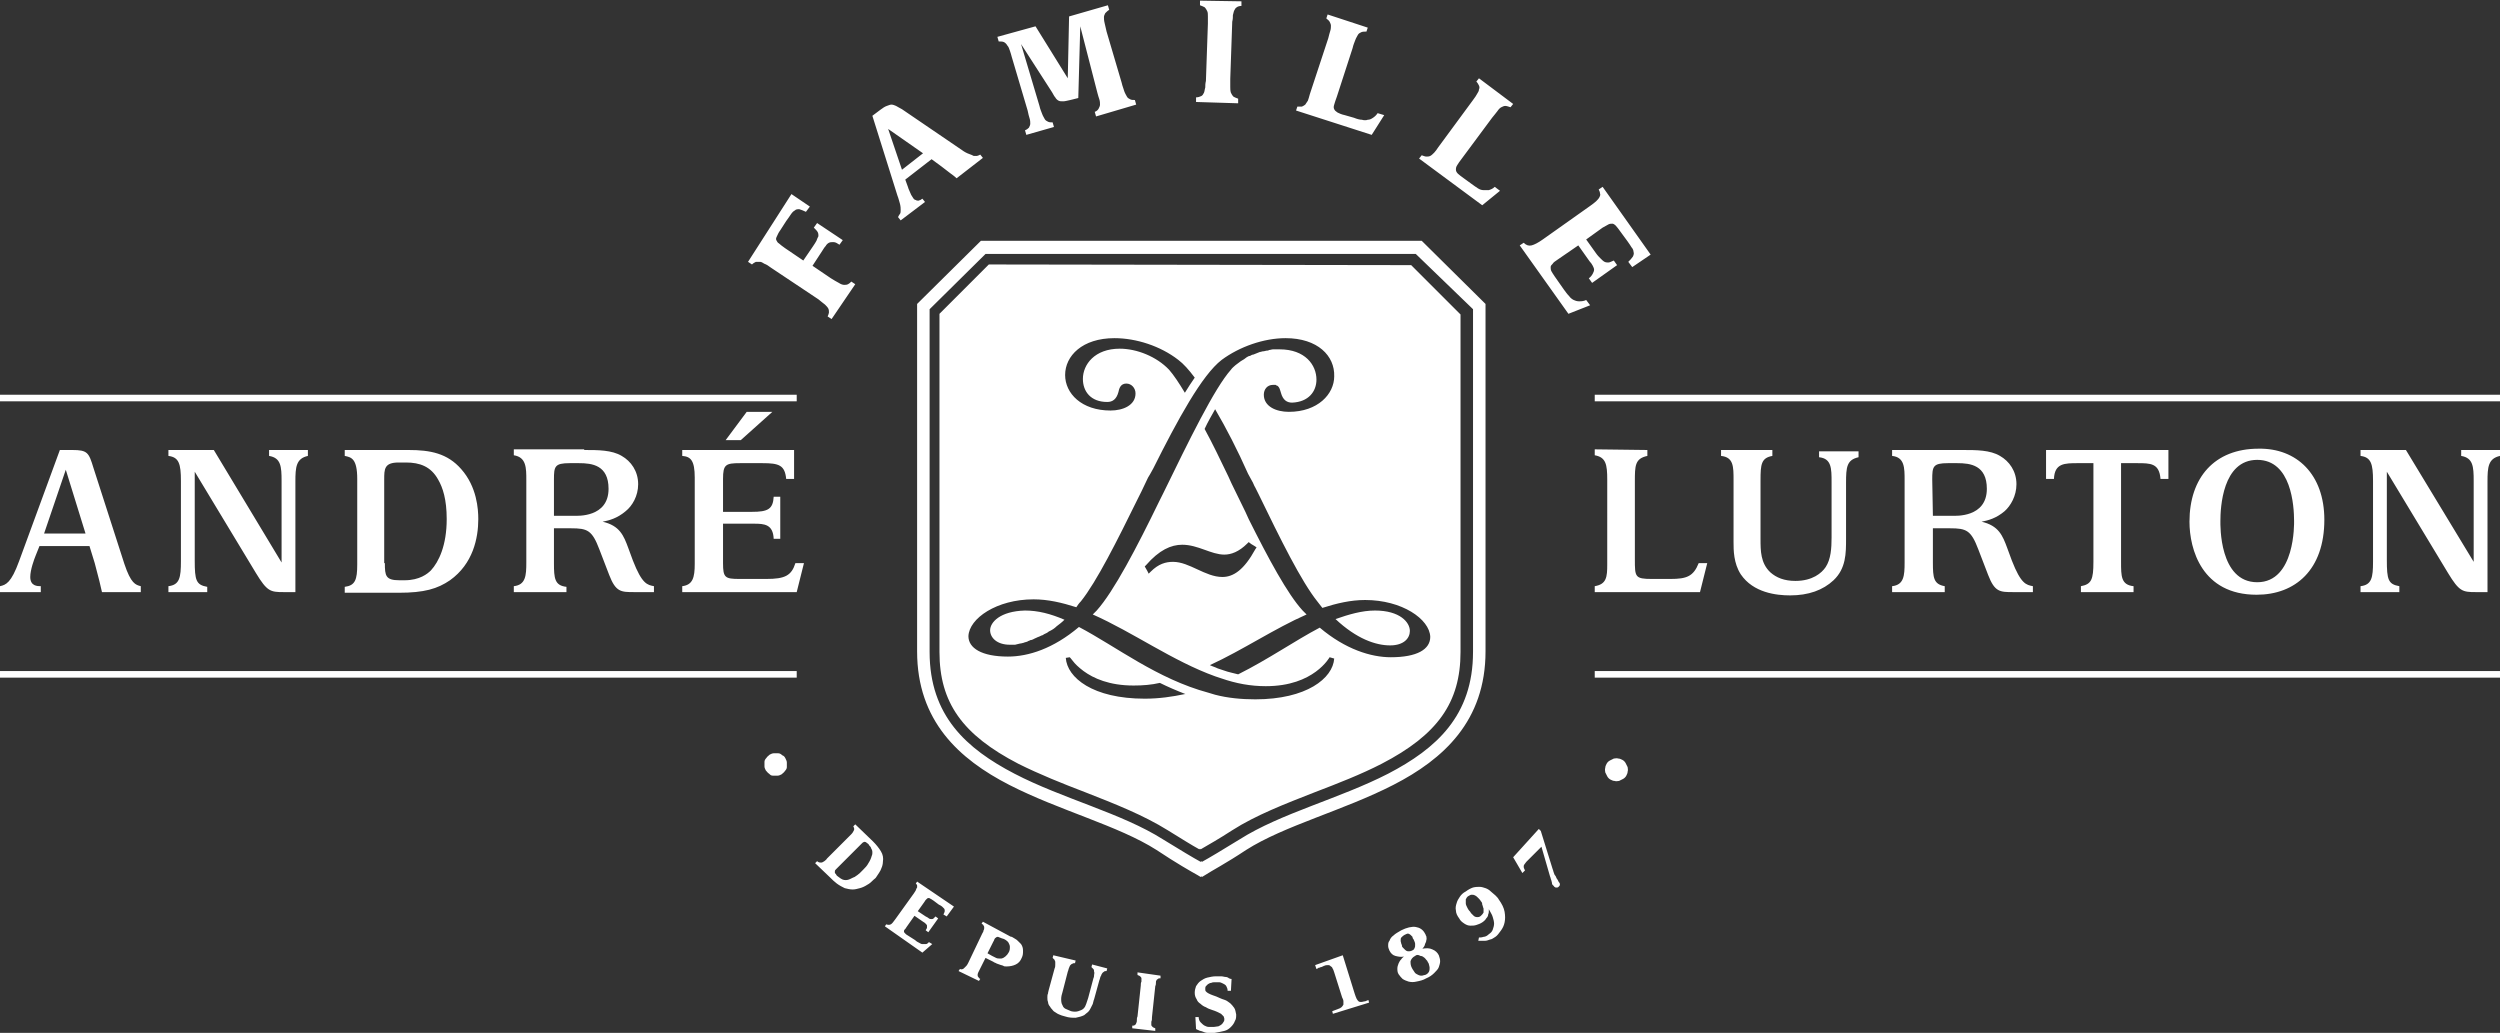 <?xml version="1.0" encoding="UTF-8"?>
<!-- Generator: Adobe Illustrator 26.5.1, SVG Export Plug-In . SVG Version: 6.00 Build 0)  -->
<svg xmlns="http://www.w3.org/2000/svg" xmlns:xlink="http://www.w3.org/1999/xlink" version="1.1" id="Calque_1" x="0px" y="0px" viewBox="0 0 380 157" style="enable-background:new 0 0 380 157;" xml:space="preserve">
<rect x="0" y="0" width="380" height="157" fill="#333333" stroke="none"/>
<style type="text/css">
	.st0{fill-rule:evenodd;clip-rule:evenodd;fill:#FFFFFF;}
</style>
<g id="logos_x2F_FamilleAndréLurton-BLANC">
	<path id="Combined-Shape" class="st0" d="M119.4,115.3c0.1,0.2,0.2,0.4,0.2,0.6s0,0.4,0,0.7c0,0.2-0.1,0.4-0.3,0.6   c-0.1,0.2-0.3,0.3-0.5,0.5c-0.2,0.1-0.4,0.2-0.6,0.2s-0.4,0-0.7,0s-0.4-0.1-0.6-0.3c-0.2-0.1-0.3-0.3-0.5-0.5   c-0.1-0.2-0.2-0.4-0.2-0.6s0-0.4,0-0.7c0-0.2,0.1-0.4,0.3-0.6c0.1-0.2,0.3-0.3,0.5-0.5c0.2-0.1,0.4-0.2,0.6-0.2s0.4,0,0.7,0   c0.2,0,0.4,0.1,0.6,0.3C119.2,114.9,119.3,115.1,119.4,115.3 M132,128.3c-0.1-0.1-0.3-0.2-0.4-0.3c-0.1,0-0.2-0.1-0.3,0   c-0.1,0-0.2,0.1-0.3,0.2c-0.1,0.1-0.2,0.2-0.3,0.3l-3.2,3.2c-0.2,0.2-0.3,0.3-0.4,0.4c-0.1,0.1-0.2,0.2-0.2,0.3s0,0.2,0,0.3   c0.1,0.1,0.2,0.2,0.3,0.4c0.1,0.1,0.3,0.2,0.4,0.3s0.3,0.2,0.5,0.3c0.3,0.1,0.6,0.1,0.9,0c0.3-0.1,0.6-0.3,0.9-0.4   c0.3-0.2,0.6-0.4,0.8-0.6c0.2-0.2,0.4-0.4,0.5-0.5c0.3-0.3,0.6-0.6,0.8-1c0.2-0.3,0.4-0.7,0.5-1.1c0.1-0.2,0.1-0.4,0.1-0.5   c0-0.2,0-0.3-0.1-0.5c-0.1-0.1-0.1-0.3-0.2-0.4S132.1,128.5,132,128.3L132,128.3z M132.7,127.9c0.5,0.5,0.9,1,1.2,1.5   s0.4,1,0.3,1.6c0,0.3-0.1,0.7-0.2,0.9c-0.1,0.3-0.2,0.5-0.4,0.8c-0.1,0.2-0.3,0.4-0.4,0.6c-0.1,0.2-0.3,0.3-0.4,0.4   c-0.3,0.3-0.6,0.6-1,0.8c-0.3,0.2-0.7,0.4-1.1,0.5c-0.4,0.1-0.7,0.2-1.1,0.2c-0.4,0-0.8-0.1-1.2-0.2c-0.4-0.2-0.8-0.4-1.2-0.7   c-0.4-0.3-0.7-0.6-1-0.9l-2.3-2.2l0.3-0.3c0.1,0.1,0.3,0.2,0.4,0.2s0.2,0,0.3,0c0.1,0,0.2-0.1,0.4-0.2c0.1-0.1,0.3-0.2,0.4-0.4   l3.7-3.7c0.2-0.2,0.3-0.4,0.4-0.6c0.1-0.2,0-0.4-0.1-0.6l0.3-0.3L132.7,127.9z M145,137.8l-1.1,1.5l-0.5-0.3   c0.1-0.2,0.2-0.4,0.2-0.5s0-0.3-0.1-0.4c-0.1-0.1-0.2-0.2-0.3-0.3s-0.3-0.2-0.5-0.3l-0.8-0.6c-0.2-0.1-0.4-0.3-0.5-0.3   c-0.1-0.1-0.2-0.1-0.3-0.1s-0.2,0.1-0.3,0.2s-0.2,0.2-0.3,0.4l-1,1.4l1.2,0.8c0.2,0.1,0.4,0.2,0.5,0.3s0.3,0.1,0.4,0.1   c0.1,0,0.2,0,0.3-0.1s0.2-0.2,0.3-0.3l0.4,0.3l-1.5,2.1l-0.4-0.3c0.1-0.2,0.2-0.3,0.2-0.4s0-0.2,0-0.3s-0.1-0.2-0.2-0.3   c-0.1-0.1-0.2-0.2-0.4-0.3l-1.3-0.9l-1.2,1.7c-0.1,0.2-0.2,0.3-0.3,0.4c-0.1,0.1-0.1,0.2-0.1,0.3s0.1,0.2,0.2,0.3   c0.1,0.1,0.2,0.2,0.4,0.3l1.1,0.7c0.2,0.2,0.4,0.3,0.6,0.4c0.2,0.1,0.3,0.2,0.5,0.2s0.3,0,0.5,0s0.3-0.1,0.5-0.3l0.5,0.3l-1.5,1.3   l-5.7-4l0.2-0.3c0.3,0.1,0.5,0.1,0.7,0s0.4-0.4,0.7-0.8l2.8-3.9c0.1-0.2,0.3-0.4,0.3-0.5c0.1-0.2,0.1-0.3,0.2-0.4   c0-0.1,0-0.2,0-0.3s-0.1-0.2-0.2-0.3l0.2-0.3L145,137.8z M150.1,144.9l0.7,0.4c0.2,0.1,0.4,0.2,0.6,0.3c0.2,0.1,0.4,0.1,0.7,0.1   c0.1,0,0.2,0,0.4-0.1c0.1-0.1,0.2-0.1,0.3-0.2c0.1-0.1,0.2-0.2,0.3-0.3s0.1-0.2,0.2-0.3c0.2-0.3,0.2-0.6,0.2-0.9   c0-0.2-0.1-0.4-0.2-0.6c-0.1-0.2-0.3-0.3-0.4-0.4c-0.2-0.1-0.3-0.2-0.4-0.2l-0.3-0.1c-0.2-0.1-0.3-0.1-0.5-0.2   c-0.1,0-0.2,0-0.3,0.1s-0.2,0.1-0.2,0.2c-0.1,0.1-0.1,0.3-0.2,0.4L150.1,144.9z M153.3,142.2c0.2,0.1,0.3,0.2,0.5,0.2   c0.2,0.1,0.3,0.2,0.5,0.3s0.3,0.2,0.5,0.4c0.1,0.1,0.3,0.3,0.4,0.4c0.2,0.3,0.3,0.6,0.3,1s0,0.7-0.2,1.1c-0.2,0.5-0.5,0.8-0.9,1   s-0.9,0.3-1.4,0.3c-0.2,0-0.4,0-0.5-0.1c-0.2-0.1-0.4-0.1-0.6-0.2c-0.2-0.1-0.4-0.1-0.5-0.2c-0.2-0.1-0.3-0.1-0.4-0.2l-1.2-0.6   l-0.8,1.6c-0.1,0.2-0.2,0.4-0.3,0.6c-0.1,0.2-0.1,0.3-0.1,0.4c0,0.1,0,0.2,0.1,0.3s0.1,0.2,0.3,0.3l-0.2,0.3l-3.1-1.5l0.2-0.3   c0.2,0,0.3,0.1,0.4,0c0.1,0,0.2-0.1,0.3-0.2c0.1-0.1,0.2-0.2,0.3-0.3s0.2-0.3,0.3-0.5l2.1-4.4c0.1-0.2,0.2-0.3,0.2-0.5   c0.1-0.1,0.1-0.3,0.1-0.4c0-0.1,0-0.2-0.1-0.3c0-0.1-0.1-0.2-0.3-0.3l0.2-0.3L153.3,142.2z M163.5,146l-0.1,0.4   c-0.2,0-0.3,0-0.4,0.1c-0.1,0-0.2,0.1-0.3,0.2c-0.1,0.1-0.1,0.2-0.2,0.4c-0.1,0.2-0.1,0.4-0.2,0.6l-0.8,3.1c-0.1,0.3-0.2,0.7-0.2,1   s0,0.7,0.2,1c0.1,0.3,0.3,0.5,0.6,0.6c0.2,0.1,0.5,0.2,0.7,0.3c0.4,0.1,0.8,0.1,1.1,0s0.6-0.2,0.8-0.4s0.3-0.4,0.4-0.7   c0.1-0.3,0.2-0.6,0.3-0.9l0.8-3c0.1-0.2,0.1-0.4,0.1-0.5c0-0.2,0.1-0.3,0-0.5c0-0.1,0-0.3-0.1-0.4c-0.1-0.1-0.2-0.2-0.3-0.3   l0.1-0.4l2.3,0.6l-0.1,0.4c-0.2,0-0.3,0-0.4,0.1c-0.1,0.1-0.2,0.1-0.3,0.3c-0.1,0.1-0.1,0.3-0.2,0.4c-0.1,0.2-0.1,0.4-0.2,0.6   l-0.8,2.9c-0.1,0.2-0.1,0.4-0.2,0.7c-0.1,0.2-0.2,0.4-0.3,0.6c-0.1,0.2-0.2,0.4-0.4,0.6c-0.2,0.2-0.4,0.3-0.6,0.5   c-0.4,0.2-0.8,0.3-1.3,0.4c-0.5,0-1,0-1.6-0.2c-0.4-0.1-0.7-0.2-0.9-0.3c-0.3-0.1-0.5-0.3-0.7-0.4c-0.2-0.1-0.3-0.3-0.4-0.4   c-0.1-0.1-0.2-0.2-0.3-0.4c-0.2-0.2-0.3-0.5-0.3-0.7c-0.1-0.2-0.1-0.5-0.1-0.7s0-0.4,0.1-0.6c0-0.2,0.1-0.4,0.1-0.5l0.9-3.3   c0.1-0.2,0.1-0.4,0.1-0.6c0-0.2,0-0.3,0-0.4c0-0.1-0.1-0.2-0.1-0.3c-0.1-0.1-0.2-0.2-0.3-0.3l0.1-0.4L163.5,146z M176.4,148.3v0.4   c-0.2,0-0.3,0-0.4,0.1c-0.1,0.1-0.2,0.1-0.2,0.2c-0.1,0.1-0.1,0.2-0.1,0.4c0,0.1,0,0.3-0.1,0.5l-0.5,4.7c0,0.3,0,0.5-0.1,0.7   c0,0.2,0,0.3,0,0.5c0,0.1,0.1,0.2,0.2,0.3c0.1,0.1,0.2,0.1,0.4,0.2v0.4l-3.5-0.4v-0.4c0.2,0,0.3,0,0.4-0.1c0.1-0.1,0.2-0.1,0.2-0.3   c0.1-0.1,0.1-0.3,0.1-0.4c0-0.2,0-0.4,0.1-0.6l0.5-4.7c0-0.2,0-0.4,0.1-0.6c0-0.2,0-0.3,0-0.5c0-0.1-0.1-0.2-0.2-0.3   s-0.2-0.1-0.4-0.2v-0.4L176.4,148.3z M187.1,150.6h-0.5c0-0.3-0.1-0.5-0.2-0.7c-0.1-0.2-0.3-0.3-0.5-0.4c-0.2-0.1-0.4-0.2-0.6-0.2   s-0.4,0-0.6,0c-0.2,0-0.4,0-0.6,0.1c-0.2,0-0.3,0.1-0.5,0.2c-0.1,0.1-0.2,0.2-0.3,0.3s-0.1,0.3-0.1,0.4c0,0.2,0,0.3,0.1,0.4   c0.1,0.1,0.2,0.2,0.4,0.3s0.4,0.2,0.7,0.3s0.6,0.2,1,0.4c0.2,0.1,0.5,0.2,0.8,0.3s0.5,0.3,0.8,0.5c0.2,0.2,0.4,0.4,0.6,0.7   c0.2,0.3,0.2,0.6,0.3,1c0,0.4,0,0.7-0.2,1c-0.1,0.3-0.3,0.6-0.6,0.9c-0.3,0.3-0.6,0.5-1,0.6s-0.9,0.2-1.5,0.3c-0.4,0-0.7,0-1,0   s-0.6-0.1-0.8-0.2c-0.2-0.1-0.5-0.1-0.6-0.2c-0.2-0.1-0.3-0.1-0.4-0.2l-0.1-1.8h0.5c0,0.3,0.1,0.6,0.3,0.8s0.4,0.4,0.6,0.5   c0.2,0.1,0.4,0.2,0.7,0.2c0.2,0,0.5,0,0.6,0c0.3,0,0.6-0.1,0.8-0.1c0.2-0.1,0.4-0.2,0.5-0.3s0.2-0.2,0.3-0.4   c0.1-0.1,0.1-0.3,0.1-0.4c0-0.2-0.1-0.3-0.1-0.4c-0.1-0.1-0.2-0.2-0.4-0.4c-0.2-0.1-0.4-0.2-0.6-0.3c-0.2-0.1-0.5-0.2-0.8-0.3   s-0.6-0.2-0.9-0.4c-0.3-0.1-0.6-0.3-0.8-0.5c-0.3-0.2-0.5-0.4-0.6-0.7c-0.2-0.3-0.3-0.6-0.3-1s0.1-0.7,0.2-1   c0.2-0.3,0.4-0.6,0.7-0.8s0.6-0.4,1-0.5s0.9-0.2,1.3-0.2c0.3,0,0.6,0,0.8,0c0.3,0,0.5,0.1,0.7,0.1s0.4,0.1,0.5,0.2   c0.2,0.1,0.3,0.1,0.4,0.1L187.1,150.6z M204.1,145.2l1.8,5.8c0.1,0.3,0.2,0.6,0.3,0.8s0.2,0.3,0.3,0.4c0.1,0.1,0.3,0.1,0.4,0.1   c0.2,0,0.4-0.1,0.6-0.1l0.5-0.2l0.1,0.4l-5.5,1.7l-0.1-0.4l0.8-0.3c0.3-0.1,0.5-0.2,0.6-0.3s0.2-0.2,0.3-0.4c0-0.1,0-0.3,0-0.5   s-0.1-0.4-0.2-0.6l-1.2-3.8c-0.1-0.2-0.1-0.4-0.2-0.5c-0.1-0.2-0.1-0.3-0.3-0.4c-0.1-0.1-0.2-0.2-0.4-0.2s-0.4,0-0.6,0.1   c0,0-0.1,0-0.2,0.1c-0.1,0-0.2,0.1-0.3,0.1s-0.2,0.1-0.3,0.1s-0.1,0-0.2,0.1l-0.2,0.1l-0.2-0.6L204.1,145.2z M215.1,145.3   c-0.4,0.2-0.6,0.5-0.7,0.8c0,0.4,0,0.7,0.3,1.2c0.1,0.2,0.3,0.4,0.4,0.6c0.1,0.1,0.3,0.2,0.5,0.3s0.3,0.1,0.5,0.1s0.3-0.1,0.5-0.1   c0.3-0.1,0.5-0.3,0.6-0.5s0.1-0.4,0.1-0.6c0-0.2-0.1-0.4-0.1-0.5s-0.1-0.3-0.2-0.4c0-0.1-0.1-0.2-0.2-0.3c-0.1-0.1-0.2-0.3-0.4-0.4   c-0.1-0.1-0.3-0.2-0.5-0.2C215.6,145.1,215.3,145.1,215.1,145.3 M213.5,142.1c-0.2,0.1-0.4,0.3-0.5,0.4s-0.1,0.3-0.1,0.5   s0.1,0.3,0.1,0.5c0.1,0.1,0.1,0.2,0.1,0.3s0.1,0.2,0.2,0.3c0.1,0.1,0.2,0.2,0.3,0.3s0.3,0.2,0.4,0.2c0.2,0,0.4,0,0.6-0.1   c0.2-0.1,0.4-0.2,0.4-0.4c0.1-0.1,0.1-0.3,0.1-0.5s0-0.3-0.1-0.5s-0.1-0.3-0.2-0.4c0,0-0.1-0.1-0.1-0.3c-0.1-0.1-0.2-0.2-0.3-0.3   s-0.3-0.2-0.4-0.2C213.9,141.9,213.7,142,213.5,142.1 M216.2,144.2c0.6-0.1,1.1-0.1,1.5,0.1c0.5,0.2,0.8,0.5,1,0.9   c0.1,0.3,0.2,0.6,0.2,0.9c0,0.3-0.1,0.6-0.2,0.9c-0.1,0.3-0.4,0.6-0.7,0.9c-0.3,0.3-0.7,0.6-1.2,0.8c-0.5,0.3-1,0.4-1.5,0.5   c-0.4,0.1-0.8,0.1-1.2,0c-0.3-0.1-0.6-0.2-0.9-0.4c-0.2-0.2-0.4-0.4-0.6-0.7c-0.2-0.3-0.2-0.6-0.2-0.9c0-0.3,0.1-0.5,0.2-0.8   c0.1-0.2,0.2-0.4,0.4-0.6c0.1-0.2,0.3-0.3,0.4-0.4c-0.5,0.1-0.9,0-1.3-0.1c-0.4-0.1-0.7-0.4-0.9-0.8c-0.1-0.2-0.2-0.5-0.2-0.7   c0-0.3,0-0.6,0.2-0.8c0.1-0.3,0.3-0.6,0.6-0.8c0.3-0.3,0.7-0.5,1.2-0.8c0.8-0.4,1.6-0.6,2.2-0.5c0.6,0.1,1.1,0.4,1.4,1   c0.1,0.1,0.1,0.3,0.2,0.4c0,0.2,0.1,0.4,0,0.6c0,0.2-0.1,0.4-0.2,0.6C216.6,143.7,216.4,144,216.2,144.2 M225.1,137   c-0.1-0.2-0.3-0.4-0.4-0.5c-0.2-0.2-0.3-0.3-0.5-0.4c-0.2-0.1-0.3-0.1-0.5-0.1s-0.3,0.1-0.5,0.2c-0.2,0.1-0.3,0.3-0.4,0.5   c0,0.2,0,0.4,0,0.6c0,0.2,0.1,0.4,0.2,0.6c0.1,0.2,0.2,0.4,0.3,0.5s0.2,0.2,0.3,0.4c0.1,0.1,0.3,0.3,0.4,0.4s0.3,0.2,0.5,0.2   s0.4,0,0.6-0.2c0.2-0.2,0.3-0.3,0.4-0.5c0-0.2,0-0.4,0-0.6c-0.1-0.2-0.1-0.4-0.2-0.6C225.3,137.2,225.2,137.1,225.1,137L225.1,137z    M224.8,142.5c0.2,0,0.4,0,0.7-0.1c0.3,0,0.6-0.2,0.8-0.4c0.3-0.2,0.5-0.4,0.6-0.7s0.2-0.6,0.2-0.9c0-0.3-0.1-0.7-0.2-1   c-0.1-0.4-0.4-0.8-0.6-1.2c0,0,0,0.1,0,0.3c0,0.1,0,0.3-0.1,0.5c0,0.2-0.1,0.4-0.3,0.6c-0.1,0.2-0.3,0.4-0.6,0.6   c-0.3,0.2-0.6,0.3-0.9,0.4c-0.3,0.1-0.6,0.1-0.9,0.1c-0.3,0-0.6-0.1-0.9-0.3c-0.3-0.2-0.6-0.4-0.8-0.8c-0.3-0.4-0.5-0.8-0.5-1.2   c-0.1-0.4,0-0.8,0.1-1.1c0.1-0.4,0.3-0.7,0.5-1s0.5-0.6,0.9-0.8c0.4-0.3,0.8-0.5,1.1-0.6c0.4-0.1,0.7-0.1,1-0.1s0.6,0.1,0.9,0.2   c0.3,0.1,0.6,0.3,0.8,0.5s0.5,0.4,0.7,0.6c0.2,0.2,0.4,0.4,0.5,0.6c0.5,0.7,0.8,1.3,0.9,1.9c0.1,0.6,0.1,1.1,0,1.6   s-0.3,0.9-0.6,1.3c-0.3,0.4-0.5,0.7-0.8,0.9s-0.6,0.4-0.8,0.4c-0.3,0.1-0.5,0.2-0.8,0.2c-0.2,0-0.4,0-0.6,0c-0.2,0-0.3,0-0.4,0   L224.8,142.5z M233.9,126l0.3,0.3l1.8,5.8c0.1,0.2,0.1,0.4,0.2,0.6c0,0.1,0.1,0.3,0.2,0.4c0.1,0.1,0.1,0.2,0.2,0.4   c0.1,0.1,0.2,0.3,0.3,0.5c0,0,0,0.1,0.1,0.1c0,0.1,0,0.1,0.1,0.2c0,0.1,0,0.2,0,0.2c0,0.1-0.1,0.2-0.2,0.3   c-0.1,0.1-0.2,0.1-0.2,0.1c-0.1,0-0.2,0-0.2,0c-0.1,0-0.1,0-0.2-0.1c-0.1,0-0.1-0.1-0.1-0.1c-0.1-0.1-0.1-0.1-0.2-0.2   c-0.1-0.1-0.1-0.2-0.1-0.3s-0.1-0.3-0.1-0.4c-0.1-0.2-0.1-0.4-0.2-0.6l-1.3-4.5l-1.9,1.9c-0.2,0.2-0.3,0.3-0.4,0.4   c-0.1,0.1-0.2,0.3-0.3,0.4c-0.1,0.1-0.1,0.3-0.1,0.4c0,0.1,0.1,0.3,0.2,0.5l-0.4,0.4l-1.4-2.4L233.9,126z M244.2,116.1   c0.1-0.2,0.3-0.4,0.5-0.5s0.4-0.2,0.6-0.3c0.2,0,0.4-0.1,0.7,0c0.2,0,0.4,0.1,0.6,0.2c0.2,0.1,0.4,0.3,0.5,0.5s0.2,0.4,0.3,0.6   c0,0.2,0.1,0.4,0,0.7c0,0.2-0.1,0.4-0.2,0.6c-0.1,0.2-0.3,0.4-0.5,0.5s-0.4,0.2-0.6,0.3c-0.2,0-0.4,0.1-0.7,0   c-0.2,0-0.4-0.1-0.6-0.2c-0.2-0.1-0.4-0.3-0.5-0.5s-0.2-0.4-0.3-0.6c0-0.2-0.1-0.4,0-0.7C244,116.5,244.1,116.3,244.2,116.1    M216.1,36.6l9.7,9.6V99l0,0l0,0l0,0c0,10.6-6.4,16.4-14,20.3s-16.6,6.2-22.4,9.9c-3,2-5.3,3.2-6.2,3.8l-0.5,0.3l-0.1-0.1l-0.1,0.1   L182,133c-0.9-0.5-3.2-1.8-6.2-3.8c-5.8-3.7-14.8-6-22.4-9.9c-7.6-3.9-14-9.7-14-20.3V46.2l9.7-9.6H216.1z M215.2,38.6h-65.4   l-8.5,8.4v52.1c0,9.7,5.6,14.7,12.9,18.5c7.3,3.8,16.3,6,22.6,10c2.6,1.6,4.6,2.8,5.7,3.4l0.1-0.1l0.1,0.1c1.1-0.6,3.1-1.8,5.7-3.4   c6.3-4,15.2-6.2,22.6-10c7.3-3.8,12.9-8.8,12.9-18.5V99V47L215.2,38.6z M214.5,40.3l7.5,7.5V99v0.1c0,7.7-3.5,12.6-12,17   c-3.1,1.6-6.7,3-10.1,4.3c-4.6,1.8-9,3.5-12.6,5.8c-2,1.3-3.6,2.2-4.8,2.9l-0.1-0.1l-0.1,0.1c-1.1-0.6-2.7-1.6-4.8-2.9   c-3.7-2.3-8-4-12.6-5.8c-3.4-1.3-6.9-2.7-10.1-4.3c-8.5-4.4-12-9.3-12-17V47.7l7.5-7.5L214.5,40.3L214.5,40.3z M195.4,51.4   c-3.3,0-7,1.3-9.7,3.3c-3,2.3-6.7,9.1-10.4,16.5l-0.5,0.9c-0.1,0.2-0.2,0.3-0.3,0.5l-1,2.1l-0.5,1c-3.2,6.5-6.3,12.7-8.7,15.7   c-0.3,0.3-0.5,0.6-0.7,0.9c-2.2-0.7-4.3-1.2-6.5-1.2c-5.6,0-9.8,2.9-9.9,5.6c0,1.8,2,3.1,6,3.1c3.1,0,6.9-1.2,10.8-4.5   c5.7,3,11.9,7.9,19.7,10l1,0.3c1.9,0.5,4,0.7,6.1,0.7c7.8,0,11.8-3.2,12-6.2l-0.7-0.2c0,0-0.6,1.1-2.1,2.2s-3.9,2.2-7.6,2.2   c-2.3,0-4.5-0.4-6.8-1.2l-0.9-0.3c-6.4-2.3-12.5-6.7-18.6-9.4c0.2-0.2,0.4-0.4,0.6-0.6c2.6-2.9,6.1-9.6,9.5-16.6l0.6-1.2   c3.9-8,7.8-16,10.3-18.8c0.2-0.3,0.5-0.5,0.7-0.7c0.1-0.1,0.3-0.2,0.4-0.3c0.1-0.1,0.3-0.2,0.4-0.3c0.2-0.1,0.3-0.2,0.5-0.3   c0.1-0.1,0.3-0.2,0.4-0.3c0.2-0.1,0.3-0.2,0.5-0.2c0.2-0.1,0.3-0.2,0.5-0.2c0.2-0.1,0.3-0.1,0.5-0.2c0.2-0.1,0.3-0.1,0.5-0.2   c0.2,0,0.3-0.1,0.5-0.1s0.4-0.1,0.5-0.1s0.3,0,0.4-0.1c0.2,0,0.4-0.1,0.6-0.1c0.2,0,0.3,0,0.5,0s0.4,0,0.5,0c3.9,0,5.6,2.4,5.6,4.6   c0,1.8-1.2,3.4-3.7,3.5c-0.8,0-1.4-0.4-1.7-1.5c-0.1-0.3-0.2-0.9-0.6-1.1l0,0c-0.1,0-0.1,0-0.2-0.1c0,0,0,0-0.1,0c0,0-0.1,0-0.2,0   h-0.1c-0.9,0-1.4,0.7-1.4,1.5c0,1.8,1.9,2.6,3.8,2.6c4.4,0,6.9-2.7,6.9-5.4C202.9,54.1,200.3,51.4,195.4,51.4z M162.6,99.9L162,100   c0.2,3,4.1,6.2,12,6.2c2.2,0,4.2-0.3,6.1-0.7h0.1c-1.3-0.5-2.7-1.1-3.9-1.7c-1.3,0.3-2.6,0.4-4,0.4c-3.7,0-6.1-1.1-7.6-2.2   c-0.8-0.6-1.3-1.1-1.6-1.5C162.8,100.1,162.6,99.9,162.6,99.9z M184.7,62.2c-0.5,0.9-1.1,1.9-1.6,3c1.2,2.2,2.4,4.7,3.6,7.2   l0.5,1.1c0.7,1.4,1.4,2.9,2.1,4.3l0.5,1.1c3,6,5.9,11.4,8.2,13.9c0.2,0.2,0.4,0.4,0.6,0.6c-4.8,2.1-9.7,5.4-14.7,7.7   c0.4,0.2,0.8,0.3,1.2,0.5l0.9,0.3c0.8,0.3,1.5,0.4,2.2,0.6c4.6-2.3,8.6-5.1,12.4-7.1c3.9,3.3,7.8,4.5,10.8,4.5c4,0,6-1.2,6-3.1   c-0.1-2.7-4.3-5.6-9.9-5.6c-2.2,0-4.3,0.5-6.5,1.2c-0.2-0.3-0.5-0.6-0.7-0.9c-2.5-3.1-5.7-9.6-9-16.4l-0.5-1   c-0.2-0.3-0.3-0.7-0.5-1l-0.6-1.1C188.1,68.4,186.4,65.1,184.7,62.2z M155.8,92.8c2,0,3.9,0.5,6,1.4c-0.4,0.4-0.8,0.7-1.2,1   c-0.3,0.3-0.6,0.5-1,0.7c-0.1,0-0.1,0.1-0.2,0.1c-0.2,0.2-0.5,0.3-0.7,0.4c-0.1,0.1-0.3,0.2-0.4,0.2c-0.2,0.1-0.4,0.2-0.7,0.3   c-0.1,0.1-0.3,0.1-0.4,0.2c-0.2,0.1-0.4,0.2-0.6,0.2c-0.1,0.1-0.3,0.1-0.4,0.2c-0.2,0.1-0.4,0.1-0.6,0.2c-0.1,0-0.3,0.1-0.4,0.1   c-0.2,0-0.4,0.1-0.5,0.1s-0.3,0.1-0.4,0.1c-0.2,0-0.3,0-0.4,0c-0.1,0-0.3,0-0.4,0c-2,0-3-1.1-3-2.2C150.5,94.6,152,92.9,155.8,92.8   z M209,92.8c3.8,0,5.3,1.8,5.3,3.1c0,1.1-0.9,2.2-3,2.2c-2.2,0-5.1-1-8.3-4C205,93.4,207,92.8,209,92.8z M189.8,82.4l-0.2,0.2   c-1.3,1.3-2.5,1.7-3.5,1.7c-2,0-4-1.5-6.4-1.5c-1.7,0-3.5,0.8-5.5,3.1l-0.2,0.2l0.4,0.7l0.2,0.4l0.3-0.3c1.2-1.2,2.3-1.5,3.4-1.5   c2.5,0,4.9,2.3,7.5,2.3c1.7,0,3.3-1.1,5-4.2l0.2-0.3l-0.3-0.2l-0.5-0.3L189.8,82.4z M169.4,51.4c-4.9,0-7.5,2.7-7.5,5.6   c0,2.8,2.5,5.4,6.9,5.4c1.9,0,3.8-0.8,3.8-2.6c0-0.8-0.6-1.5-1.4-1.5c-0.9,0-1.1,0.8-1.2,1.3c-0.3,1.1-0.9,1.5-1.7,1.5   c-2.5,0-3.7-1.6-3.7-3.5c0-2.2,1.8-4.6,5.6-4.6c2.6,0,5.6,1.2,7.5,3.2c0.7,0.8,1.5,2,2.4,3.5c0.5-0.8,1-1.6,1.5-2.3   c-0.9-1.2-1.7-2.1-2.5-2.7C176.4,52.6,172.7,51.4,169.4,51.4z M6.7,81.1H13l-3-9.7L6.7,81.1z M9.1,68.4H11c2.3,0,2.5,0.4,3.2,2.7   l4.7,14.6c1,3,1.7,3.2,2.5,3.4V90h-5.9c-0.2-0.9-0.5-2.2-1.1-4.4L13.6,83H6l-0.6,1.5c-0.2,0.5-0.8,2.1-0.8,3.2   c0,1.4,1.1,1.4,1.6,1.4V90H0v-0.9c0.9-0.2,1.7-0.5,2.9-3.8L9.1,68.4z M32.5,68.4l10.3,17.1V73.1c0-2.2-0.1-3.5-1.9-3.8v-0.9h5.9   v0.9c-1.8,0.4-1.9,1.7-1.9,3.9V90h-1.8c-2,0-2.5-0.1-4.2-2.9l-9.3-15.4v13.5c0,3,0.2,3.7,1.9,4V90h-5.9v-0.9   c1.7-0.2,1.9-1.3,1.9-3.8V73.1c0-2.6-0.3-3.6-1.9-3.8v-0.9C25.6,68.4,32.5,68.4,32.5,68.4z M58.5,85.6c0,1.9,0.1,2.6,2.2,2.6h0.8   c2.3,0,3.5-1,4-1.5c1.2-1.3,2.4-3.8,2.4-7.8c0-3-0.6-4.8-1.3-6c-1.1-2-2.8-2.6-4.9-2.6h-1.1c-2.2,0-2.2,1-2.2,2.6v12.7H58.5z    M62.1,68.4c3.3,0,5.9,0.5,8,2.9c2.4,2.7,2.6,6.1,2.6,7.6c0,2.9-0.8,6.8-4.3,9.3c-1.9,1.3-3.9,1.9-7.8,1.9h-8.2v-0.9   c1.6-0.2,1.9-1.1,1.9-3.4v-13c0-3.1-0.9-3.3-1.9-3.5v-0.9H62.1z M84.3,78.4h3c0.4,0,5.2,0.3,5.2-4.1c0-3.6-2.5-3.9-4.5-3.9h-1.4   c-2.3,0-2.4,0.5-2.4,2.5v5.5H84.3z M88.8,68.4c2.1,0,4.2,0,5.7,0.9c1.4,0.8,2.5,2.3,2.5,4.3c0,1.8-0.9,3.3-1.9,4.1   c-1.3,1.1-2.5,1.4-3.5,1.6c2.6,0.6,3.2,2.1,3.9,4l0.7,1.9c1.4,3.6,2.2,3.7,3.2,3.9V90h-3c-2,0-2.8,0-3.8-2.6l-1.5-3.9   c-1.1-2.9-1.8-3.2-4.3-3.2h-2.6v5.3c0,2.3,0.1,3.4,1.9,3.6V90h-8v-0.9c1.8-0.2,1.9-1.6,1.9-3.6V73c0-1.9,0-3.5-1.9-3.8v-0.9h10.7   V68.4z M117.4,62.6l-4.8,4.3h-2.3l3.2-4.3C113.5,62.6,117.4,62.6,117.4,62.6z M120.7,68.4v4.4h-1.2c-0.2-2.1-1.1-2.4-3.6-2.4h-3.4   c-2.2,0-2.6,0.2-2.6,2.4v5h4.4c2.4,0,3.2-0.4,3.3-2.3h1v6.4h-1c-0.1-2.2-1.4-2.3-3-2.3h-4.7v6c0,2.2,0.3,2.4,2.5,2.4h4.1   c2.8,0,3.8-0.5,4.4-2.4h1.3l-1.1,4.4h-17.4v-0.9c1.6-0.2,1.9-1.3,1.9-3.4V72.6c0-2.6-0.6-3.2-1.9-3.3v-0.9   C103.7,68.4,120.7,68.4,120.7,68.4z M250.4,68.4v0.9c-1.9,0.4-1.9,1.5-1.9,3.9V85c0,2.7,0,3,2.6,3h2.8c2.5,0,3.5-0.4,4.3-2.4h1.3   l-1.1,4.4h-16v-0.9c1.8-0.3,1.9-1.4,1.9-3.3V72.9c0-2.3-0.2-3.4-1.9-3.7v-0.9L250.4,68.4L250.4,68.4z M269.4,68.4v0.9   c-1.7,0.3-1.8,1.3-1.8,3.7v8.9c0,1.8,0,3.7,1.5,5.1c0.9,0.8,2.1,1.3,3.8,1.3c2.6,0,4-1.2,4.6-2.1c0.8-1.2,0.9-2.9,0.9-4.5v-8.4   c0-2.1,0-3.6-1.9-3.8v-0.9h6v0.9c-1.8,0.4-1.9,1.5-1.9,3.9v8.5c0,2.2,0,4.5-1.9,6.3c-1.6,1.5-3.8,2.3-6.6,2.3   c-2.1,0-5.6-0.4-7.5-3.2c-1.1-1.7-1.1-3.7-1.1-4.9V73c0-2.1,0-3.5-1.9-3.7v-0.9H269.4z M293.8,78.4h3c0.4,0,5.2,0.3,5.2-4.1   c0-3.6-2.5-3.9-4.5-3.9h-1.4c-2.3,0-2.4,0.5-2.4,2.5L293.8,78.4L293.8,78.4z M298.3,68.4c2.1,0,4.2,0,5.7,0.9   c1.4,0.8,2.5,2.3,2.5,4.3c0,1.8-0.9,3.3-1.8,4.1c-1.3,1.1-2.5,1.4-3.5,1.6c2.6,0.6,3.2,2.1,3.9,4l0.7,1.9c1.4,3.6,2.2,3.7,3.2,3.9   V90h-3c-2,0-2.8,0-3.8-2.6l-1.5-3.9c-1.1-2.9-1.8-3.2-4.3-3.2h-2.6v5.2c0,2.3,0.1,3.3,1.8,3.6V90h-8v-0.9c1.8-0.2,1.9-1.6,1.9-3.6   V73c0-1.9,0-3.5-1.9-3.7v-0.9H298.3z M329.6,68.4v4.4h-1.2c-0.2-2.4-1.5-2.4-3.6-2.4h-2.4v15c0,2.2,0,3.5,1.9,3.7V90h-8v-0.9   c1.6-0.3,1.9-1,1.9-3.7v-15h-2.3c-2.1,0-3.6,0-3.7,2.4H311v-4.4H329.6z M343.1,69.9c-5.3,0-5.6,7.3-5.6,9.3c0,0.6-0.2,9.3,5.6,9.3   c5.8,0,5.6-9,5.6-9.3C348.7,76.9,348.3,69.9,343.1,69.9 M353.3,79c0,7.6-4.4,11.4-10.3,11.4c-8.3,0-10.2-6.9-10.2-11.1   c0-6.7,3.8-11.1,10.5-11.1C349.1,68.1,353.3,72.1,353.3,79 M365.7,68.4l10.3,17V73.1c0-2.2-0.1-3.5-1.9-3.8v-0.9h5.9v0.9   c-1.8,0.4-1.9,1.7-1.9,3.9V90h-1.8c-2,0-2.5-0.1-4.2-2.9l-9.3-15.4v13.4c0,3,0.2,3.7,1.9,4V90h-5.9v-0.9c1.7-0.2,1.9-1.3,1.9-3.7   V73.1c0-2.6-0.3-3.6-1.9-3.8v-0.9C358.8,68.4,365.7,68.4,365.7,68.4z M120.3,29.5l2.8,1.9l-0.6,0.8c-0.4-0.2-0.7-0.3-1-0.4   c-0.3,0-0.5,0-0.7,0.2c-0.2,0.1-0.4,0.3-0.6,0.6s-0.4,0.6-0.7,1l-0.9,1.4c-0.3,0.4-0.4,0.7-0.5,0.9s-0.2,0.4-0.1,0.6   s0.2,0.4,0.4,0.5c0.2,0.2,0.5,0.4,0.9,0.7l2.8,1.9l1.5-2.2c0.2-0.3,0.4-0.6,0.5-0.8c0.1-0.3,0.2-0.5,0.3-0.7c0-0.2,0-0.4-0.1-0.6   c-0.1-0.2-0.3-0.4-0.6-0.7l0.5-0.7l3.9,2.6l-0.5,0.7c-0.3-0.2-0.6-0.4-0.9-0.4s-0.5,0-0.7,0.1s-0.4,0.3-0.5,0.5   c-0.2,0.2-0.3,0.4-0.5,0.7l-1.5,2.3l2.8,1.9c0.5,0.3,0.8,0.5,1.2,0.7c0.3,0.2,0.6,0.3,0.8,0.3s0.4,0,0.6-0.1   c0.2-0.1,0.3-0.2,0.5-0.4l0.6,0.4l-3.6,5.3l-0.6-0.4c0.1-0.2,0.2-0.5,0.2-0.6c0-0.2,0-0.4-0.1-0.6c-0.1-0.2-0.3-0.4-0.5-0.6   c-0.3-0.2-0.6-0.5-1-0.8l-7.2-4.8c-0.4-0.3-0.7-0.5-1-0.6c-0.3-0.2-0.5-0.3-0.7-0.3s-0.4,0-0.6,0c-0.2,0.1-0.4,0.2-0.6,0.4   l-0.6-0.4L120.3,29.5z M137.1,25.8l3.2-2.5l-5.3-3.7L137.1,25.8z M132.6,17.6l1.2-0.9c0.4-0.3,0.7-0.5,1-0.6   c0.3-0.1,0.5-0.2,0.7-0.2s0.5,0.1,0.7,0.2c0.2,0.1,0.5,0.3,0.9,0.5l9.1,6.2c0.4,0.3,0.8,0.5,1.1,0.6s0.5,0.2,0.7,0.3   c0.2,0,0.4,0,0.5,0s0.3-0.1,0.5-0.2l0.4,0.5l-4,3.1c-0.3-0.3-0.6-0.5-1-0.8s-0.8-0.6-1.3-1l-1.5-1.1l-4,3.1l0.4,1.1   c0.1,0.4,0.3,0.7,0.4,1s0.3,0.5,0.4,0.7c0.1,0.2,0.3,0.3,0.4,0.3c0.1,0.1,0.3,0.1,0.4,0.1c0.1,0,0.2-0.1,0.3-0.1   c0.1-0.1,0.2-0.1,0.3-0.2l0.4,0.5l-3.7,2.8l-0.4-0.5c0.1-0.2,0.2-0.4,0.3-0.5s0.1-0.4,0.1-0.6c0-0.2,0-0.5-0.1-0.9   c-0.1-0.3-0.2-0.8-0.4-1.3L132.6,17.6z M157.4,4l4.9,7.9l0.2-9.4l5.9-1.7l0.2,0.7c-0.2,0.1-0.4,0.3-0.6,0.5   c-0.1,0.2-0.2,0.4-0.2,0.6c0,0.2,0,0.5,0.1,0.9s0.2,0.8,0.3,1.3l2.3,7.8c0.1,0.5,0.3,0.9,0.4,1.3c0.1,0.3,0.3,0.6,0.4,0.8   c0.1,0.2,0.3,0.3,0.5,0.4c0.2,0.1,0.4,0.1,0.7,0.1l0.2,0.7l-6.1,1.8l-0.2-0.7c0.3-0.1,0.5-0.3,0.6-0.5s0.2-0.4,0.2-0.6   s0-0.5-0.1-0.8s-0.2-0.6-0.3-1L164.2,4l-0.3,10.9l-1.2,0.3c-0.5,0.1-0.8,0.2-1.1,0.2s-0.5,0-0.7-0.1s-0.4-0.3-0.5-0.5   c-0.2-0.2-0.3-0.5-0.5-0.8l-4.7-7.3l2.8,9.4c0.1,0.5,0.3,0.9,0.4,1.2c0.1,0.3,0.3,0.6,0.4,0.8c0.1,0.2,0.3,0.3,0.5,0.4   s0.4,0.1,0.7,0.1l0.2,0.7l-4.2,1.2l-0.2-0.7c0.3-0.1,0.5-0.3,0.6-0.4c0.1-0.2,0.2-0.4,0.2-0.6s0-0.5-0.1-0.8s-0.2-0.7-0.3-1.2   l-2.4-8.1c-0.1-0.4-0.2-0.7-0.3-1s-0.2-0.6-0.4-0.8c-0.1-0.2-0.3-0.4-0.5-0.5s-0.5-0.1-0.8-0.1l-0.2-0.7L157.4,4z M188.7,0.2v0.7   c-0.3,0-0.6,0.1-0.7,0.2c-0.2,0.1-0.3,0.3-0.4,0.5c-0.1,0.2-0.1,0.4-0.2,0.7c0,0.3,0,0.6-0.1,1L187,12c0,0.5,0,0.9,0,1.2   s0,0.6,0.1,0.9c0.1,0.2,0.2,0.4,0.4,0.6c0.2,0.1,0.4,0.2,0.7,0.3v0.7l-6.4-0.2v-0.7c0.3,0,0.6-0.1,0.8-0.2c0.2-0.1,0.3-0.3,0.4-0.5   c0.1-0.2,0.1-0.5,0.2-0.8c0-0.3,0-0.6,0.1-1l0.3-8.7c0-0.4,0-0.8,0-1.1s0-0.6-0.1-0.8s-0.2-0.4-0.4-0.6c-0.2-0.1-0.4-0.2-0.7-0.3   V0.1L188.7,0.2z M207.9,4.2l-0.2,0.6c-0.3,0-0.6,0-0.8,0.1s-0.4,0.2-0.5,0.4c-0.1,0.2-0.3,0.5-0.4,0.8c-0.1,0.3-0.3,0.7-0.4,1.2   l-2.4,7.4c-0.2,0.5-0.3,0.9-0.4,1.2c-0.1,0.3-0.1,0.5,0,0.7c0.1,0.2,0.2,0.3,0.5,0.5c0.2,0.1,0.6,0.3,1.1,0.4l1.4,0.4   c0.5,0.2,0.9,0.3,1.2,0.3c0.3,0.1,0.7,0.1,0.9,0c0.3,0,0.5-0.1,0.8-0.3s0.5-0.4,0.7-0.7l1,0.3l-1.9,3L197,16.8l0.2-0.6   c0.3,0,0.5,0,0.7,0c0.2-0.1,0.4-0.2,0.5-0.3c0.1-0.2,0.3-0.4,0.4-0.6c0.1-0.3,0.2-0.6,0.3-1l2.8-8.5c0.1-0.4,0.2-0.8,0.3-1.1   c0.1-0.3,0.1-0.6,0.1-0.8c0-0.2-0.1-0.4-0.2-0.6c-0.1-0.2-0.3-0.3-0.5-0.5l0.2-0.6L207.9,4.2z M230,15.8l-0.4,0.5   c-0.3-0.1-0.6-0.2-0.8-0.2s-0.4,0.1-0.6,0.2c-0.2,0.1-0.4,0.3-0.6,0.6c-0.2,0.3-0.5,0.6-0.8,1l-4.6,6.2c-0.3,0.4-0.6,0.8-0.7,1   c-0.2,0.3-0.2,0.5-0.2,0.7s0.1,0.4,0.3,0.6s0.5,0.4,0.9,0.7l1.1,0.8c0.4,0.3,0.7,0.5,1,0.7s0.6,0.3,0.9,0.3c0.3,0,0.5,0,0.8,0   c0.3-0.1,0.6-0.2,0.9-0.5L228,29l-2.7,2.2l-9.6-7.1l0.4-0.5c0.3,0.1,0.5,0.2,0.7,0.2s0.4,0,0.6-0.1c0.2-0.1,0.4-0.3,0.6-0.5   c0.2-0.2,0.4-0.5,0.6-0.8l5.3-7.2c0.3-0.4,0.5-0.7,0.6-0.9c0.2-0.3,0.3-0.5,0.3-0.7c0.1-0.2,0.1-0.4,0-0.6   c-0.1-0.2-0.2-0.4-0.4-0.6l0.4-0.5L230,15.8z M250.9,38.7l-2.8,1.9l-0.6-0.8c0.3-0.3,0.5-0.5,0.7-0.8c0.1-0.2,0.2-0.5,0.1-0.7   c0-0.2-0.1-0.5-0.3-0.7c-0.2-0.3-0.3-0.5-0.6-0.9l-1.1-1.5c-0.3-0.4-0.5-0.7-0.7-0.9s-0.4-0.3-0.5-0.3c-0.2,0-0.4,0-0.6,0.1   c-0.2,0.1-0.5,0.3-0.9,0.5l-2.5,1.8l1.5,2.1c0.2,0.3,0.5,0.6,0.7,0.8s0.4,0.4,0.6,0.5c0.2,0.1,0.4,0.1,0.6,0.1   c0.2,0,0.5-0.2,0.8-0.3l0.5,0.7L242,43l-0.5-0.7c0.3-0.2,0.5-0.5,0.6-0.7s0.2-0.4,0.2-0.6c0-0.2-0.1-0.4-0.2-0.6   c-0.1-0.2-0.3-0.5-0.5-0.7l-1.7-2.4l-3.2,2.2c-0.3,0.2-0.6,0.4-0.7,0.6c-0.2,0.2-0.3,0.3-0.3,0.5s0,0.4,0.1,0.6   c0.1,0.2,0.3,0.5,0.5,0.8l1.4,2c0.3,0.4,0.5,0.7,0.8,1c0.2,0.3,0.5,0.5,0.7,0.6s0.5,0.2,0.8,0.2s0.7,0,1.1-0.2l0.6,0.8l-3.3,1.3   L231,37.3l0.6-0.4c0.4,0.4,0.8,0.5,1.2,0.4s1-0.4,1.7-0.9l7.2-5.1c0.4-0.3,0.7-0.5,0.9-0.7s0.4-0.4,0.5-0.6s0.2-0.4,0.1-0.6   c0-0.2-0.1-0.4-0.2-0.6l0.6-0.4L250.9,38.7z"></path>
	<g id="traits" transform="translate(0,0002, 57,7125)">
		<polygon id="Fill-27" class="st0" points="0,59 121.1,59 121.1,58 0,58   "></polygon>
		<polygon id="Fill-28" class="st0" points="0,101 121.1,101 121.1,100 0,100   "></polygon>
		<polygon id="Fill-29" class="st0" points="242.4,59 380,59 380,58 242.4,58   "></polygon>
		<polygon id="Fill-30" class="st0" points="242.4,101 380,101 380,100 242.4,100   "></polygon>
	</g>
</g>
</svg>
